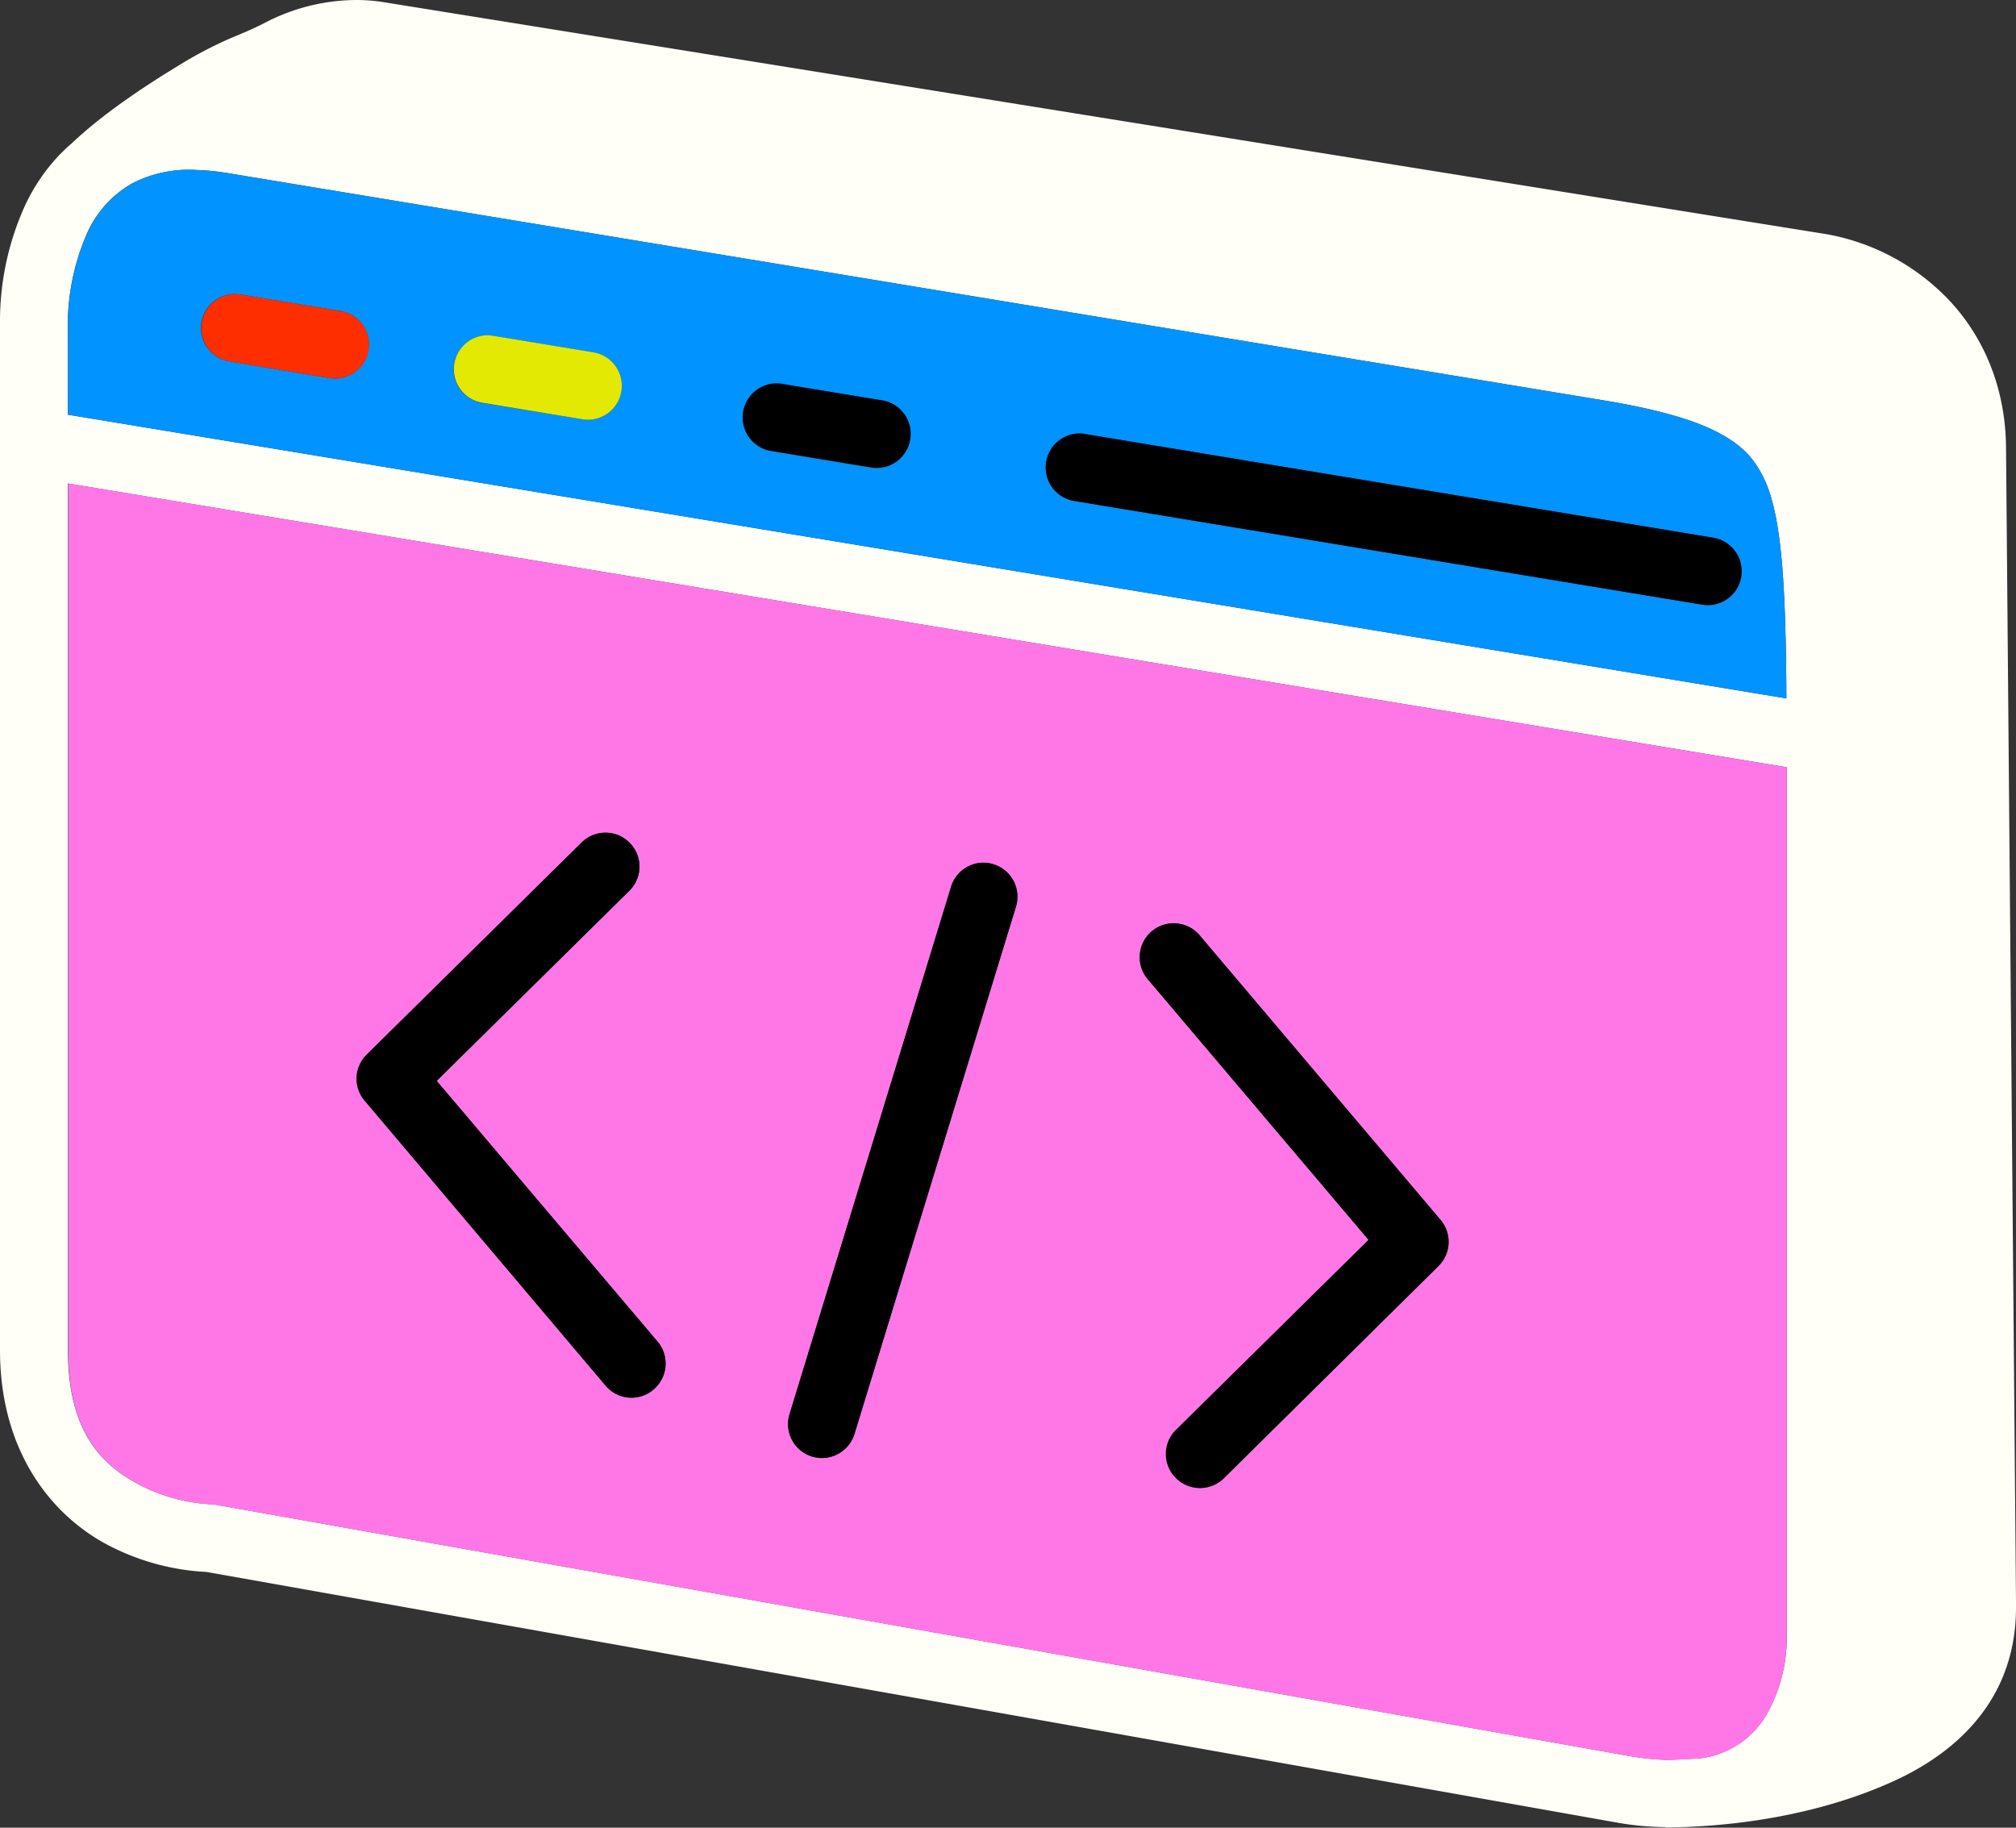 <svg xmlns="http://www.w3.org/2000/svg" viewBox="0 0 335.86 304.5"><rect x="0" y="0" width="335.86" height="304.5" fill="#333333" stroke="none"/><defs><style>.e08135ec-aec9-42b5-8e89-09d9be36c630{fill:#fffef7;}.a31b1be4-97f1-4d93-8fc8-f1a80a4746ed{fill:#ff77e6;}.a968a67c-595e-40c1-900f-fe8aa1461c39{fill:#0193ff;}.f3df1057-cfba-43cd-bacf-634edc3bf915{fill:#e3e903;}.ff8263d0-70cd-4b7b-b19a-6b07a231bfd6{fill:#fe2e00;}</style></defs><g id="af5db817-cb40-4d94-ad1f-dbc6d9273cbc" data-name="Capa 2"><g id="f6dc7e54-caaf-48a3-a7b9-f908f23dee3e" data-name="Capa 1"><path class="e08135ec-aec9-42b5-8e89-09d9be36c630" d="M335.86,266.83v1c0,14.35-8.74,23.5-20,28.74s-25.05,7.78-38.35,7.9v-.06a49.32,49.32,0,0,1-7.59-.66L34.42,261.9a39.63,39.63,0,0,1-16.78-4.67C8.94,252.54,0,242.23,0,224.92V54A46.67,46.67,0,0,1,4.28,34a31.69,31.69,0,0,1,5.83-8.41h0l.17-.15c.49-.5,1-1,1.54-1.44,5.34-5.08,12.43-9.77,18.67-13.53a66.3,66.3,0,0,1,9.08-4.59c1.59-.65,3.15-1.35,4.67-2.14A33.15,33.15,0,0,1,59.69,0a29,29,0,0,1,4.45.4C74.1,2,304.1,39,304.21,39A37.11,37.11,0,0,1,322.64,48c6.27,5.59,11.46,14.55,11.56,26.61Zm-38.2,6.52V127.83L11.32,80.55V224.92c0,13.75,5.72,19.13,11.7,22.35a29.3,29.3,0,0,0,12,3.34l.44,0,236.26,42a48.92,48.92,0,0,0,5.66.59v0c1.86,0,3.71-.14,5.57-.23a14.84,14.84,0,0,0,11.46-7.52A25.81,25.81,0,0,0,297.66,273.35ZM11.32,69.09l286.29,47.27c-.1-18.52-.72-30.43-3.76-36.68-1.7-3.51-3.86-5.7-7.94-7.78s-10.19-3.78-18.72-5.19L37.92,28.84a38.66,38.66,0,0,0-5.22-.52,20.5,20.5,0,0,0-10.78,2.29,17.89,17.89,0,0,0-7.43,8.28,38.2,38.2,0,0,0-3.2,14.8l0,.08Z"/><path class="a31b1be4-97f1-4d93-8fc8-f1a80a4746ed" d="M297.66,127.83V273.35a25.81,25.81,0,0,1-3.22,12.11A14.84,14.84,0,0,1,283,293c-1.86.09-3.71.22-5.57.23v0a48.92,48.92,0,0,1-5.66-.59l-236.26-42-.44,0a29.3,29.3,0,0,1-12-3.34c-6-3.22-11.7-8.6-11.7-22.35V80.55Zm-58,83.1a5.66,5.66,0,0,0,.36-7.67l-40.18-47.44a5.64,5.64,0,0,0-4.43-2h-.23a5.66,5.66,0,0,0-4,9.29h0L228,206.57,196,238.22a5.64,5.64,0,0,0-.07,8h0a5.64,5.64,0,0,0,8,.07h0Zm-70.42-59.88a5.66,5.66,0,0,0-3.74-7.07h0a5.34,5.34,0,0,0-1.48-.25h-.39a5.65,5.65,0,0,0-5.19,4L131.53,235.6a5.65,5.65,0,0,0,3.74,7.06h0a5.67,5.67,0,0,0,7.07-3.74v0Zm-60.39,80.44a5.66,5.66,0,0,0,.68-8s0,0,0,0L72.75,180.08l32.09-31.66a5.64,5.64,0,0,0,.07-8h0a5.65,5.65,0,0,0-8-.06L61.08,175.72a5.63,5.63,0,0,0-.33,7.66l40.15,47.44a5.64,5.64,0,0,0,8,.67Z"/><path class="a968a67c-595e-40c1-900f-fe8aa1461c39" d="M297.61,116.36,11.32,69.09V53.77l0-.08a38.2,38.2,0,0,1,3.2-14.8,17.89,17.89,0,0,1,7.43-8.28A20.5,20.5,0,0,1,32.7,28.32a38.66,38.66,0,0,1,5.22.52L267.19,66.71c8.53,1.41,14.63,3.1,18.72,5.19s6.24,4.27,7.94,7.78C296.89,85.93,297.51,97.84,297.61,116.36Zm-7.53-20.29a5.67,5.67,0,0,0-4.64-6.48L180.77,72.31q-.37-.06-.75-.09a5.66,5.66,0,0,0-1.1,11.24h0l104.65,17.28A5.66,5.66,0,0,0,290.08,96.07ZM151.62,73.22A5.65,5.65,0,0,0,147,66.71h0L130.26,64a6.43,6.43,0,0,0-.74-.08h-.39a5.66,5.66,0,0,0-.74,11.23h0l16.7,2.76a5.65,5.65,0,0,0,6.51-4.64Zm-48.1-8a5.65,5.65,0,0,0-4.66-6.49l-16.7-2.76a6,6,0,0,0-.74-.08H81a5.66,5.66,0,0,0-.74,11.23h0L97,69.85a5.65,5.65,0,0,0,6.51-4.64ZM61.38,58.32a5.65,5.65,0,0,0-4.64-6.51h0L40,49.05a4.74,4.74,0,0,0-.75-.06h-.38a5.65,5.65,0,0,0-.72,11.21L54.9,63A5.65,5.65,0,0,0,61.38,58.32Z"/><path d="M290.15,95.15a5.63,5.63,0,0,1-6.56,5.59L178.94,83.46h0A5.66,5.66,0,0,1,180,72.22q.38,0,.75.09L285.44,89.59A5.65,5.65,0,0,1,290.15,95.15Z"/><path d="M240,203.26a5.66,5.66,0,0,1-.36,7.67l-35.79,35.35h0a5.64,5.64,0,0,1-8-.07h0a5.64,5.64,0,0,1,.07-8L228,206.57l-36.79-43.44h0a5.66,5.66,0,0,1,4-9.29h.23a5.64,5.64,0,0,1,4.43,2Z"/><path d="M165.52,144a5.66,5.66,0,0,1,3.74,7.07l-26.91,87.86v0a5.67,5.67,0,0,1-7.07,3.74h0a5.65,5.65,0,0,1-3.74-7.06l26.91-87.87a5.65,5.65,0,0,1,5.19-4H164a5.34,5.34,0,0,1,1.48.25Z"/><path d="M147,66.71a5.65,5.65,0,0,1,4.64,6.51v0a5.65,5.65,0,0,1-6.51,4.64l-16.7-2.76h0a5.66,5.66,0,0,1,.74-11.23h.39a6.43,6.43,0,0,1,.74.08L147,66.71Z"/><path d="M109.55,223.52a5.66,5.66,0,0,1-.68,8h0a5.64,5.64,0,0,1-8-.67L60.75,183.38a5.63,5.63,0,0,1,.33-7.66L96.9,140.36a5.65,5.65,0,0,1,8,.06h0a5.64,5.64,0,0,1-.07,8L72.75,180.08l36.79,43.43S109.54,223.52,109.55,223.52Z"/><path class="f3df1057-cfba-43cd-bacf-634edc3bf915" d="M98.86,58.7a5.65,5.65,0,0,1,4.66,6.49v0A5.65,5.65,0,0,1,97,69.85l-16.7-2.76h0A5.66,5.66,0,0,1,81,55.86h.39a6,6,0,0,1,.74.08Z"/><path class="ff8263d0-70cd-4b7b-b19a-6b07a231bfd6" d="M56.74,51.81A5.65,5.65,0,0,1,54.9,63L38.17,60.2A5.65,5.65,0,0,1,38.89,49h.38a4.74,4.74,0,0,1,.75.06l16.7,2.76Z"/></g></g></svg>